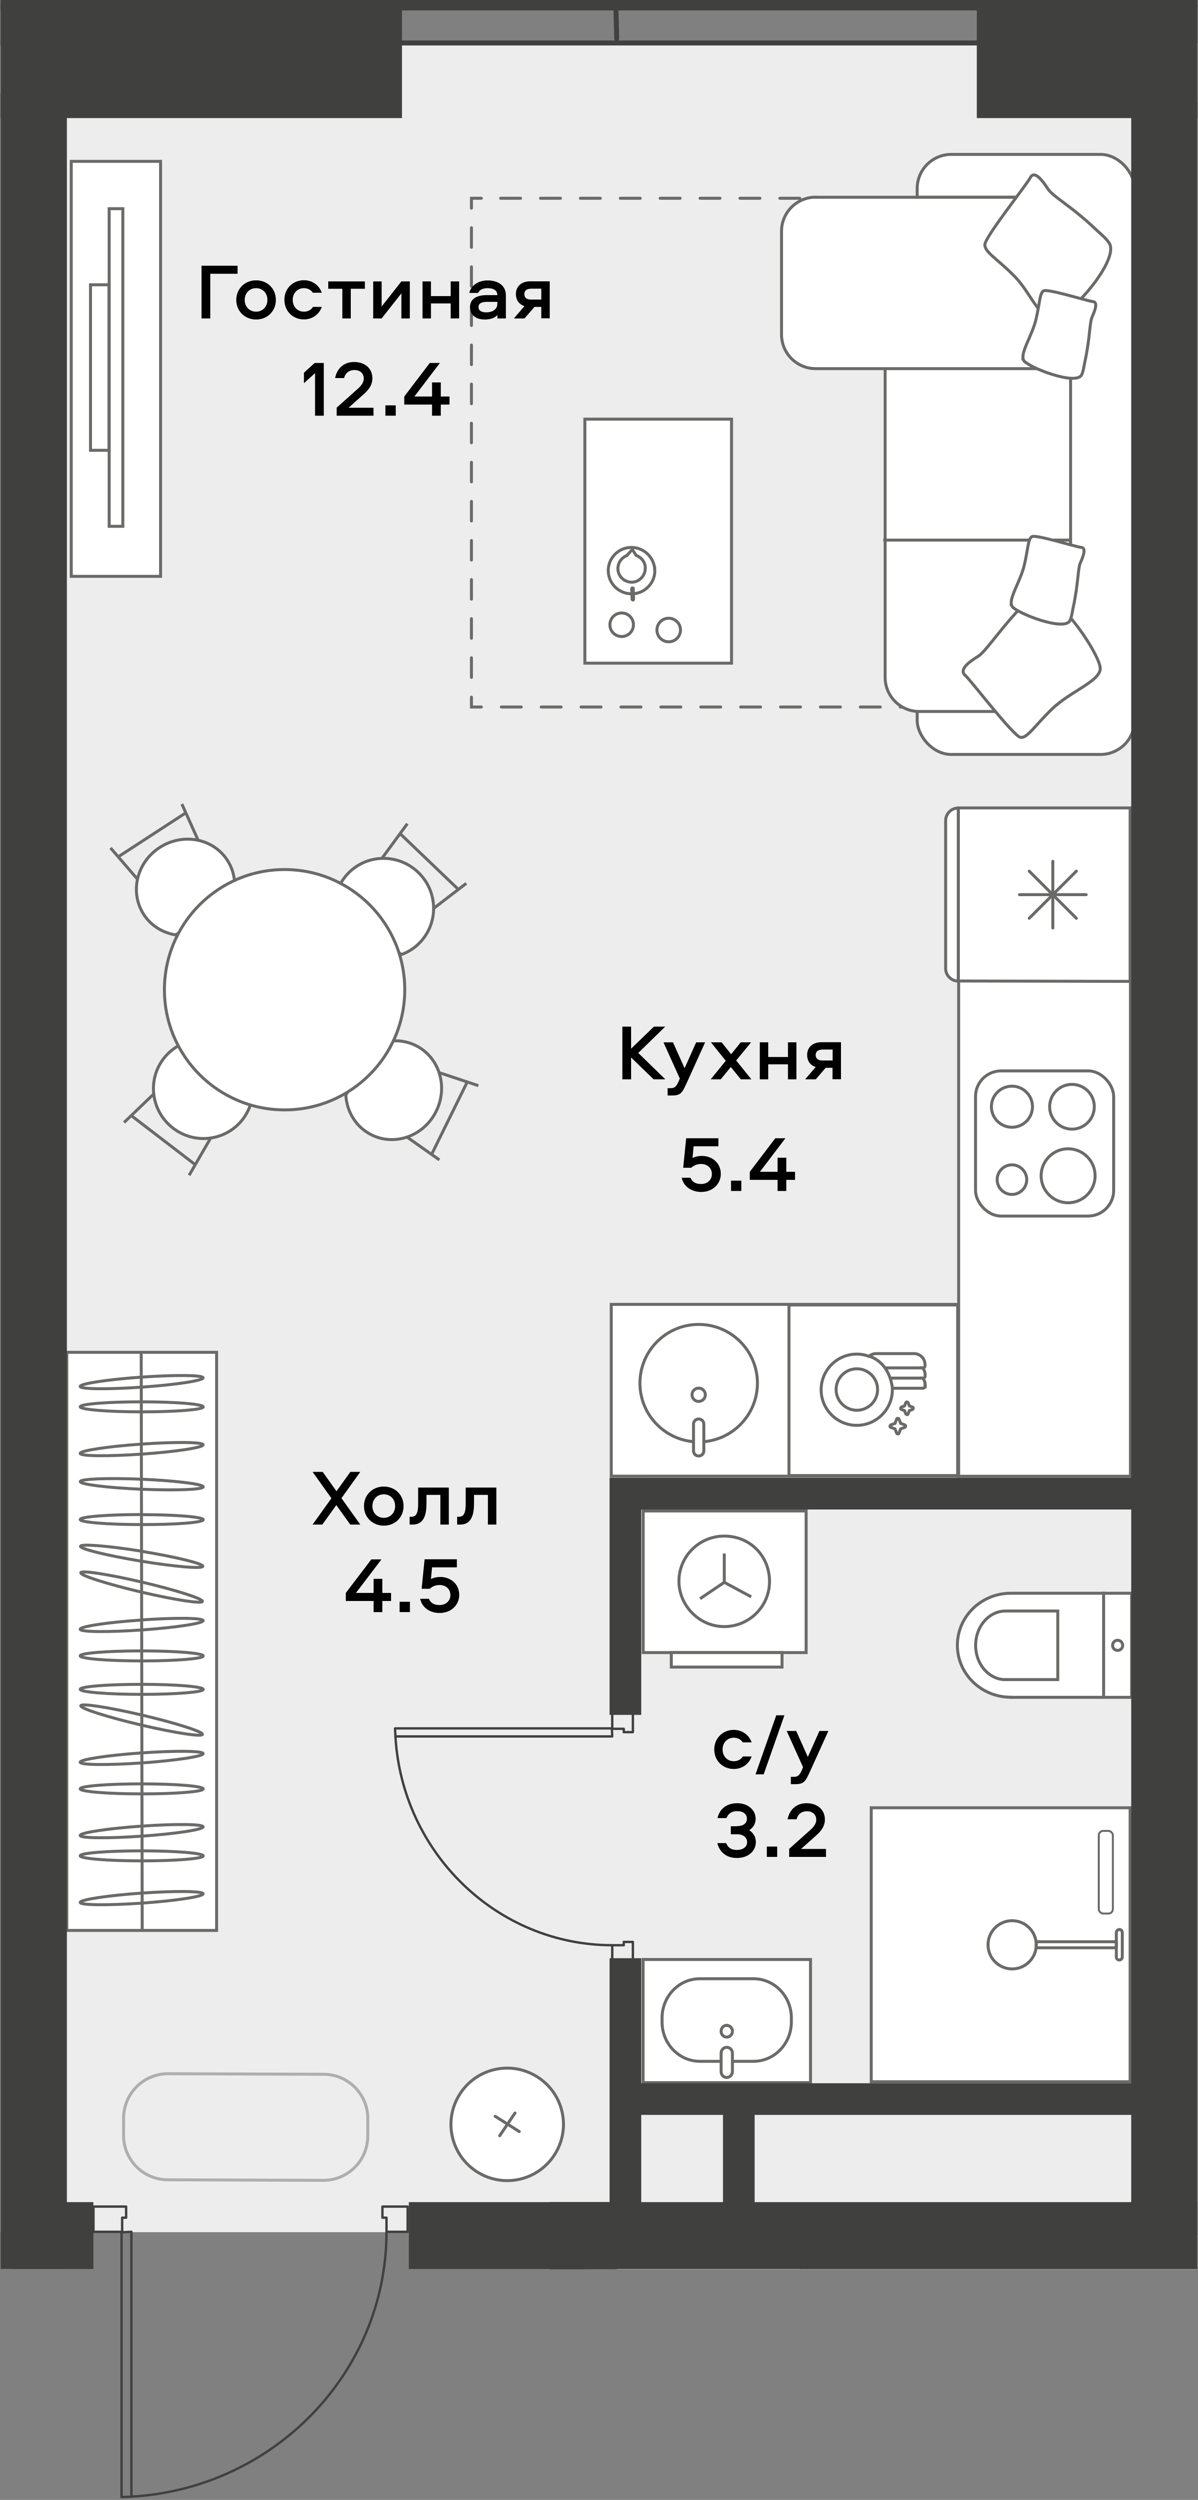 <?xml version="1.0" encoding="UTF-8"?><svg id="_Слой_1" xmlns="http://www.w3.org/2000/svg" xmlns:xlink="http://www.w3.org/1999/xlink" viewBox="0 0 120.73 251.93"><rect x="0" y="0" width="120.73" height="251.93" fill="#808080" stroke="none"/><defs><clipPath id="clippath-1"><polygon points=".07 0 .07 251.93 41.31 251.93 41.31 228.69 120.66 228.69 120.66 0 .07 0" fill="none"/></clipPath><clipPath id="clippath-2"><polygon points=".07 0 .07 251.93 41.31 251.93 41.31 228.69 120.66 228.69 120.66 0 .07 0" fill="none"/></clipPath><clipPath id="clippath-3"><polygon points=".07 0 .07 251.93 41.31 251.93 41.31 228.69 120.66 228.69 120.66 0 .07 0" fill="none"/></clipPath><clipPath id="clippath-4"><polygon points=".07 0 .07 251.93 41.31 251.93 41.31 228.69 120.66 228.69 120.66 0 .07 0" fill="none"/></clipPath><clipPath id="clippath-5"><polygon points=".07 0 .07 251.93 41.31 251.93 41.31 228.69 120.66 228.69 120.66 0 .07 0" fill="none"/></clipPath><clipPath id="clippath-6"><polygon points=".07 0 .07 251.93 41.31 251.93 41.31 228.69 120.66 228.69 120.66 0 .07 0" fill="none"/></clipPath><clipPath id="clippath-7"><polygon points=".07 0 .07 251.93 41.31 251.93 41.31 228.69 120.66 228.69 120.66 0 .07 0" fill="none"/></clipPath><clipPath id="clippath-8"><polygon points=".07 0 .07 251.93 41.31 251.93 41.31 228.69 120.66 228.69 120.66 0 .07 0" fill="none"/></clipPath><clipPath id="clippath-9"><polygon points=".07 0 .07 251.93 41.31 251.93 41.31 228.69 120.66 228.69 120.66 0 .07 0" fill="none"/></clipPath><clipPath id="clippath-10"><polygon points=".07 0 .07 251.93 41.31 251.93 41.31 228.69 120.66 228.69 120.66 0 .07 0" fill="none"/></clipPath><clipPath id="clippath-11"><polygon points=".07 0 .07 251.93 41.31 251.93 41.31 228.69 120.66 228.69 120.66 0 .07 0" fill="none"/></clipPath><clipPath id="clippath-13"><polygon points=".07 0 .07 251.93 41.31 251.93 41.31 228.69 120.66 228.69 120.66 0 .07 0" fill="none"/></clipPath></defs><rect x="3.61" y="4.36" width="114.01" height="220.59" fill="#eeedee"/><polygon points="117.62 4.36 117.62 224.94 58.95 224.94 58.95 228.68 120.66 228.68 120.66 4.36 117.62 4.36" fill="#eeedee"/><rect x=".07" y="4.36" width="3.54" height="220.59" fill="#eeedee"/><path d="M19.96,84.66l-1.62-3.63,1.62,3.63Z" fill="#fff"/><line x1="18.33" y1="81.03" x2="19.96" y2="84.66" fill="none" stroke="#6a6a69" stroke-miterlimit="22.93" stroke-width=".3"/><path d="M13.82,88.56l-2.69-3.11,2.69,3.11Z" fill="#fff"/><line x1="13.82" y1="88.56" x2="11.14" y2="85.45" fill="none" stroke="#6a6a69" stroke-miterlimit="22.93" stroke-width=".3"/><path d="M11.94,86.33l6.76-4.4-6.76,4.4Z" fill="#fff"/><line x1="18.7" y1="81.93" x2="11.94" y2="86.33" fill="none" stroke="#6a6a69" stroke-miterlimit="22.93" stroke-width=".3"/><path d="M43.71,91.54l3.28-2.52-3.28,2.52Z" fill="#fff"/><line x1="46.99" y1="89.02" x2="43.71" y2="91.54" fill="none" stroke="#6a6a69" stroke-miterlimit="22.93" stroke-width=".3"/><path d="M38.52,86.46l2.53-3.44-2.53,3.44Z" fill="#fff"/><line x1="38.52" y1="86.46" x2="41.05" y2="83.01" fill="none" stroke="#6a6a69" stroke-miterlimit="22.93" stroke-width=".3"/><path d="M46.17,89.61l-5.83-5.58,5.83,5.58Z" fill="#fff"/><line x1="46.17" y1="89.61" x2="40.34" y2="84.03" fill="none" stroke="#6a6a69" stroke-miterlimit="22.93" stroke-width=".3"/><g clip-path="url(#clippath-1)"><path d="M40.44,96.2c.69-.25,1.34-.65,1.88-1.22,1.9-1.99,1.83-5.15-.18-7.07-2-1.92-5.17-1.87-7.07.12-.61.64-1.02,1.4-1.22,2.2l6.59,5.97Z" fill="#fff"/><path d="M40.44,96.2c.69-.25,1.34-.65,1.88-1.22,1.9-1.99,1.83-5.15-.18-7.07-2-1.92-5.17-1.87-7.07.12-.61.64-1.02,1.4-1.22,2.2l6.59,5.97Z" fill="none" stroke="#6a6a69" stroke-miterlimit="22.93" stroke-width=".3"/><path d="M17.67,94.21l5.42-2.74c.78-1.5.77-3.32-.18-4.78-1.44-2.22-4.49-2.79-6.82-1.28-2.33,1.51-3.04,4.53-1.6,6.75.74,1.14,1.91,1.84,3.18,2.05" fill="#fff"/><path d="M17.67,94.21l5.42-2.74c.78-1.5.77-3.32-.18-4.78-1.44-2.22-4.49-2.79-6.82-1.28-2.33,1.51-3.04,4.53-1.6,6.75.74,1.14,1.91,1.84,3.18,2.05Z" fill="none" stroke="#6a6a69" stroke-miterlimit="22.93" stroke-width=".3"/><line x1="44.28" y1="116.89" x2="41.03" y2="114.6" fill="#fff"/><line x1="44.28" y1="116.89" x2="41.03" y2="114.6" fill="none" stroke="#6a6a69" stroke-miterlimit="22.93" stroke-width=".3"/><line x1="44.31" y1="108.11" x2="48.21" y2="109.41" fill="#fff"/><line x1="44.31" y1="108.11" x2="48.21" y2="109.41" fill="none" stroke="#6a6a69" stroke-miterlimit="22.93" stroke-width=".3"/><line x1="43.51" y1="116.31" x2="47.07" y2="109.07" fill="#fff"/><line x1="43.51" y1="116.31" x2="47.07" y2="109.07" fill="none" stroke="#6a6a69" stroke-miterlimit="22.93" stroke-width=".3"/><line x1="12.5" y1="113.12" x2="15.49" y2="110.25" fill="#fff"/><line x1="12.5" y1="113.12" x2="15.49" y2="110.25" fill="none" stroke="#6a6a69" stroke-miterlimit="22.93" stroke-width=".3"/><line x1="21.2" y1="114.74" x2="19.06" y2="118.44" fill="#fff"/><line x1="21.2" y1="114.74" x2="19.06" y2="118.44" fill="none" stroke="#6a6a69" stroke-miterlimit="22.93" stroke-width=".3"/><line x1="13.25" y1="112.44" x2="19.65" y2="117.35" fill="#fff"/><line x1="13.25" y1="112.44" x2="19.65" y2="117.35" fill="none" stroke="#6a6a69" stroke-miterlimit="22.93" stroke-width=".3"/><path d="M18.23,105.26c-.66.32-1.26.8-1.74,1.42-1.68,2.18-1.25,5.32.95,7.01,2.2,1.69,5.34,1.29,7.02-.89.54-.7.86-1.5.97-2.32l-7.2-5.21Z" fill="#fff"/><path d="M18.23,105.26c-.66.32-1.26.8-1.74,1.42-1.68,2.18-1.25,5.32.95,7.01,2.2,1.69,5.34,1.29,7.02-.89.54-.7.86-1.5.97-2.32l-7.2-5.21Z" fill="none" stroke="#6a6a69" stroke-miterlimit="22.93" stroke-width=".3"/><path d="M38.11,105.22l-3.26,5.13c.1,1.69,1.03,3.25,2.6,4.02,2.37,1.17,5.29.1,6.51-2.39,1.23-2.49.3-5.45-2.07-6.62-1.22-.6-2.58-.61-3.78-.14" fill="#fff"/><path d="M38.11,105.22l-3.26,5.13c.1,1.69,1.03,3.25,2.6,4.02,2.37,1.17,5.29.1,6.51-2.39,1.23-2.49.3-5.45-2.07-6.62-1.22-.6-2.58-.61-3.78-.14Z" fill="none" stroke="#6a6a69" stroke-miterlimit="22.93" stroke-width=".3"/><path d="M40.79,99.74c0,6.69-5.42,12.11-12.11,12.11s-12.11-5.42-12.11-12.11,5.42-12.11,12.11-12.11,12.11,5.42,12.11,12.11" fill="#fff"/><path d="M40.79,99.74c0,6.69-5.42,12.11-12.11,12.11s-12.11-5.42-12.11-12.11,5.42-12.11,12.11-12.11,12.11,5.42,12.11,12.11Z" fill="none" stroke="#6a6a69" stroke-miterlimit="22.93" stroke-width=".3"/></g><rect x="64.82" y="152.27" width="16.42" height="14.27" fill="#fff"/><rect x="64.82" y="152.27" width="16.42" height="14.27" fill="none" stroke="#6a6a69" stroke-miterlimit="22.93" stroke-width=".3"/><rect x="67.65" y="166.54" width="11.16" height="1.46" fill="#fff"/><rect x="67.65" y="166.54" width="11.16" height="1.46" fill="none" stroke="#6a6a69" stroke-miterlimit="22.93" stroke-width=".3"/><g clip-path="url(#clippath-2)"><path d="M77.55,159.37c0-2.53-1.93-4.57-4.56-4.57-2.52,0-4.57,2.03-4.57,4.55,0,2.43,2.03,4.57,4.56,4.57,2.52,0,4.57-2.03,4.57-4.55Z" fill="none" stroke="#6a6a69" stroke-miterlimit="22.93" stroke-width=".3"/></g><polyline points="75.7 160.92 72.99 159.46 70.55 161.11" fill="none" stroke="#6a6a69" stroke-miterlimit="22.93" stroke-width=".3"/><line x1="72.99" y1="156.55" x2="72.99" y2="159.46" fill="none" stroke="#6a6a69" stroke-miterlimit="22.93" stroke-width=".3"/><g clip-path="url(#clippath-3)"><path d="M23.87,202.03h1.75c2.47,0,4.47,2,4.47,4.47v15.67c0,2.47-2,4.47-4.47,4.47h-1.75c-2.47,0-4.47-2-4.47-4.47v-15.67c0-2.47,2-4.47,4.47-4.47Z" transform="translate(-189.66 238.35) rotate(-89.8)" fill="none" stroke="#adaeae" stroke-miterlimit="22.93" stroke-width=".3"/><path d="M67.71,249.3h1.75c2.47.02,4.46,2.02,4.46,4.49l-.05,15.67c0,2.47-2.02,4.46-4.49,4.46h-1.75c-2.47-.01-4.47-2.02-4.46-4.49l.05-15.67c0-2.47,2.02-4.46,4.49-4.46Z" fill="none" stroke="#adaeae" stroke-miterlimit="22.93" stroke-width=".3"/><path d="M101.86,171.05h9.36v-10.49h-9.36c-2.97,0-5.38,2.35-5.38,5.24s2.41,5.24,5.38,5.24" fill="#fff"/><path d="M101.86,171.05h9.36v-10.49h-9.36c-2.97,0-5.38,2.35-5.38,5.24s2.41,5.24,5.38,5.24Z" fill="none" stroke="#6a6a69" stroke-miterlimit="22.93" stroke-width=".3"/><path d="M101.34,169.26h5.26v-6.91h-5.26c-1.67,0-3.02,1.55-3.02,3.46s1.35,3.46,3.02,3.46Z" fill="none" stroke="#6a6a69" stroke-miterlimit="22.93" stroke-width=".3"/><rect x="111.22" y="160.56" width="2.82" height="10.49" fill="#fff"/><rect x="111.22" y="160.56" width="2.82" height="10.49" fill="none" stroke="#6a6a69" stroke-miterlimit="22.93" stroke-width=".3"/><path d="M112.63,166.32c-.28,0-.51-.23-.51-.51s.23-.51.51-.51.51.23.51.51-.23.51-.51.51" fill="#fff"/><path d="M112.63,166.32c-.28,0-.51-.23-.51-.51s.23-.51.51-.51.51.23.51.51-.23.51-.51.51Z" fill="none" stroke="#6a6a69" stroke-miterlimit="22.93" stroke-width=".3"/></g><rect x="96.61" y="92.27" width="17.31" height="56.5" fill="#fff"/><rect x="96.61" y="92.27" width="17.31" height="56.5" fill="none" stroke="#6a6a69" stroke-miterlimit="22.93" stroke-width=".3"/><rect x="61.6" y="131.45" width="34.95" height="17.31" fill="#fff"/><rect x="61.6" y="131.45" width="34.95" height="17.31" fill="none" stroke="#6a6a69" stroke-miterlimit="22.93" stroke-width=".3"/><rect x="79.51" y="131.51" width="17" height="17.19" fill="#fff"/><rect x="79.51" y="131.51" width="17" height="17.19" fill="none" stroke="#6a6a69" stroke-miterlimit="22.93" stroke-width=".3"/><g clip-path="url(#clippath-4)"><path d="M93.24,139.58c0-.26-.09-.51-.25-.7h.04c.11,0,.2-.09.2-.2v-.13c0-.26-.09-.51-.25-.7h.04c.11,0,.2-.09.2-.2v-.13c0-.61-.49-1.11-1.11-1.11h-3.81c-.27,0-.53.1-.73.27-.38-.14-.8-.22-1.23-.22-1.98,0-3.59,1.61-3.59,3.59s1.61,3.59,3.59,3.59,3.59-1.61,3.59-3.59c0-.05,0-.1,0-.15h3.09c.11,0,.2-.09.2-.21v-.13ZM86.35,137.94c1.15,0,2.09.94,2.09,2.09s-.94,2.09-2.09,2.09-2.09-.94-2.09-2.09.94-2.09,2.09-2.09M89.94,139.91c-.37-2.81-2.35-3.23-2.35-3.23" fill="#fff"/><path d="M93.24,139.58c0-.26-.09-.51-.25-.7h.04c.11,0,.2-.09.2-.2v-.13c0-.26-.09-.51-.25-.7h.04c.11,0,.2-.09.2-.2v-.13c0-.61-.49-1.11-1.11-1.11h-3.81c-.27,0-.53.1-.73.27-.38-.14-.8-.22-1.23-.22-1.98,0-3.59,1.61-3.59,3.59s1.61,3.59,3.59,3.59,3.59-1.61,3.59-3.59c0-.05,0-.1,0-.15h3.09c.11,0,.2-.09.2-.21v-.13ZM86.35,137.94c1.15,0,2.09.94,2.09,2.09s-.94,2.09-2.09,2.09-2.09-.94-2.09-2.09.94-2.09,2.09-2.09ZM89.94,139.91c-.37-2.81-2.35-3.23-2.35-3.23" fill="none" stroke="#6a6a69" stroke-miterlimit="22.93" stroke-width=".3"/><path d="M89.77,143.6s-.08.06-.08.12.03.1.08.12l.43.16.16.43s.06.08.12.08.1-.03.12-.08l.16-.43.43-.16s.08-.06.08-.12-.03-.1-.08-.12l-.43-.16-.16-.43s-.06-.08-.12-.08-.1.03-.12.08l-.16.43-.43.16Z" fill="#fff"/><path d="M89.77,143.6s-.08.06-.08.12.03.1.08.12l.43.16.16.43s.06.08.12.08.1-.03.12-.08l.16-.43.43-.16s.08-.06.08-.12-.03-.1-.08-.12l-.43-.16-.16-.43s-.06-.08-.12-.08-.1.03-.12.08l-.16.43-.43.16Z" fill="none" stroke="#6a6a69" stroke-miterlimit="22.93" stroke-width=".3"/><path d="M91.52,142.48l.12-.32.32-.12s.08-.06.08-.12-.03-.1-.08-.12l-.32-.12-.12-.32s-.06-.08-.12-.08-.1.03-.12.08l-.12.32-.32.12s-.08.06-.08.12.03.1.08.12l.32.12.12.32s.07.08.12.08.1-.03.12-.08" fill="#fff"/><path d="M91.52,142.48l.12-.32.32-.12s.08-.06.08-.12-.03-.1-.08-.12l-.32-.12-.12-.32s-.06-.08-.12-.08-.1.03-.12.08l-.12.32-.32.12s-.08.06-.08.12.03.1.08.12l.32.12.12.32s.07.08.12.08.1-.03.12-.08Z" fill="none" stroke="#6a6a69" stroke-miterlimit="22.93" stroke-width=".3"/><line x1="92.99" y1="138.88" x2="89.82" y2="138.88" fill="none" stroke="#6a6a69" stroke-miterlimit="22.93" stroke-width=".3"/><line x1="92.99" y1="137.85" x2="89.14" y2="137.85" fill="none" stroke="#6a6a69" stroke-miterlimit="22.93" stroke-width=".3"/></g><polygon points="96.58 81.42 96.58 98.86 113.89 98.9 113.89 81.42 96.58 81.42" fill="#fff"/><polygon points="96.58 98.86 96.58 81.42 113.89 81.42 113.89 98.9 96.58 98.86" fill="none" stroke="#6a6a69" stroke-linecap="round" stroke-miterlimit="22.93" stroke-width=".3"/><g clip-path="url(#clippath-5)"><path d="M95.3,97.6v-14.9c0-.7.57-1.27,1.27-1.27h0v17.44h0c-.7,0-1.27-.57-1.27-1.27" fill="#fff"/><path d="M95.3,97.6v-14.9c0-.7.57-1.27,1.27-1.27h0v17.44h0c-.7,0-1.27-.57-1.27-1.27Z" fill="none" stroke="#6a6a69" stroke-linecap="round" stroke-miterlimit="22.93" stroke-width=".3"/><line x1="109.46" y1="90.16" x2="102.74" y2="90.16" fill="none" stroke="#6a6a69" stroke-linecap="round" stroke-miterlimit="22.93" stroke-width=".3"/><line x1="106.1" y1="86.8" x2="106.1" y2="93.52" fill="none" stroke="#6a6a69" stroke-linecap="round" stroke-miterlimit="22.93" stroke-width=".3"/><line x1="103.72" y1="87.79" x2="108.47" y2="92.54" fill="none" stroke="#6a6a69" stroke-linecap="round" stroke-miterlimit="22.93" stroke-width=".3"/><line x1="103.72" y1="92.54" x2="108.47" y2="87.79" fill="none" stroke="#6a6a69" stroke-linecap="round" stroke-miterlimit="22.93" stroke-width=".3"/><path d="M76.33,139.39c0-3.27-2.65-5.92-5.92-5.92s-5.92,2.65-5.92,5.92,2.65,5.92,5.92,5.92,5.92-2.65,5.92-5.92" fill="#fff"/><circle cx="70.41" cy="139.39" r="5.92" fill="none" stroke="#6a6a69" stroke-miterlimit="22.93" stroke-width=".3"/><path d="M70.41,143h0c-.29,0-.52.23-.52.52v2.69c0,.29.23.52.52.52s.52-.23.52-.52v-2.69c0-.29-.23-.52-.52-.52" fill="#fff"/><path d="M70.41,143h0c-.29,0-.52.23-.52.52v2.69c0,.29.23.52.52.52s.52-.23.52-.52v-2.69c0-.29-.23-.52-.52-.52Z" fill="none" stroke="#6a6a69" stroke-miterlimit="22.93" stroke-width=".3"/><path d="M71.08,140.56c0-.37-.3-.67-.67-.67s-.67.3-.67.67.3.67.67.67.67-.3.67-.67" fill="#fff"/><circle cx="70.41" cy="140.56" r=".67" fill="none" stroke="#6a6a69" stroke-miterlimit="22.93" stroke-width=".3"/><path d="M109.64,107.92h-8.75c-1.43,0-2.58,1.16-2.58,2.58v9.46c0,1.43,1.16,2.58,2.58,2.58h8.75c1.43,0,2.58-1.16,2.58-2.58v-9.46c0-1.43-1.16-2.58-2.58-2.58" fill="#fff"/><rect x="98.31" y="107.92" width="13.92" height="14.63" rx="2.58" ry="2.58" fill="none" stroke="#6a6a69" stroke-miterlimit="22.93" stroke-width=".3"/><path d="M107.64,115.77c-1.5,0-2.72,1.22-2.72,2.72s1.22,2.72,2.72,2.72,2.72-1.22,2.72-2.72-1.22-2.72-2.72-2.72" fill="#fff"/><path d="M107.64,115.77c-1.5,0-2.72,1.22-2.72,2.72s1.22,2.72,2.72,2.72,2.72-1.22,2.72-2.72-1.22-2.72-2.72-2.72Z" fill="none" stroke="#6a6a69" stroke-miterlimit="22.93" stroke-width=".3"/><path d="M108.03,109.28c-1.25,0-2.25,1.01-2.25,2.25s1.01,2.26,2.25,2.26,2.25-1.01,2.25-2.26-1.01-2.25-2.25-2.25" fill="#fff"/><path d="M108.03,109.28c-1.25,0-2.25,1.01-2.25,2.25s1.01,2.26,2.25,2.26,2.25-1.01,2.25-2.26-1.01-2.25-2.25-2.25Z" fill="none" stroke="#6a6a69" stroke-miterlimit="22.93" stroke-width=".3"/><path d="M101.98,117.39c-.82,0-1.49.67-1.49,1.49s.67,1.49,1.49,1.49,1.49-.67,1.49-1.49-.67-1.49-1.49-1.49" fill="#fff"/><path d="M101.98,117.39c-.82,0-1.49.67-1.49,1.49s.67,1.49,1.49,1.49,1.49-.67,1.49-1.49-.67-1.49-1.49-1.49Z" fill="none" stroke="#6a6a69" stroke-miterlimit="22.93" stroke-width=".3"/><path d="M101.98,109.46c-1.15,0-2.07.93-2.07,2.07s.93,2.07,2.07,2.07,2.07-.93,2.07-2.07-.93-2.07-2.07-2.07" fill="#fff"/><path d="M101.98,109.46c-1.15,0-2.07.93-2.07,2.07s.93,2.07,2.07,2.07,2.07-.93,2.07-2.07-.93-2.07-2.07-2.07Z" fill="none" stroke="#6a6a69" stroke-miterlimit="22.93" stroke-width=".3"/><rect x="87.8" y="182.18" width="26.09" height="27.61" fill="#fff"/><rect x="87.8" y="182.18" width="26.09" height="27.61" fill="none" stroke="#6a6a69" stroke-miterlimit="22.93" stroke-width=".3"/><path d="M110.73,184.96v7.43c0,.25.2.45.45.45h.53c.25,0,.45-.2.45-.45v-7.43c0-.25-.2-.45-.45-.45h-.53c-.25,0-.45.2-.45.45" fill="#fff"/><rect x="110.73" y="184.51" width="1.42" height="8.33" rx=".45" ry=".45" fill="none" stroke="#6a6a69" stroke-miterlimit="22.93" stroke-width=".2"/><path d="M102,198.42c1.34,0,2.43-1.09,2.43-2.43s-1.09-2.43-2.43-2.43-2.43,1.09-2.43,2.43,1.09,2.43,2.43,2.43Z" fill="none" stroke="#6a6a69" stroke-linecap="round" stroke-linejoin="round" stroke-width=".3"/><rect x="104.42" y="195.68" width="8.08" height=".61" fill="none" stroke="#6a6a69" stroke-linecap="round" stroke-linejoin="round" stroke-width=".3"/><path d="M113.1,197.22v-2.47c0-.17-.14-.3-.3-.3s-.3.14-.3.3v2.47c0,.17.14.3.3.3s.3-.14.3-.3Z" fill="none" stroke="#6a6a69" stroke-linecap="round" stroke-linejoin="round" stroke-width=".3"/><rect x="7.18" y="16.26" width="9" height="41.82" fill="#fff"/><rect x="7.18" y="16.26" width="9" height="41.82" fill="none" stroke="#6a6a69" stroke-miterlimit="22.93" stroke-width=".3"/><rect x="11" y="21.03" width="1.38" height="32.01" fill="none" stroke="#6a6a69" stroke-miterlimit="22.93" stroke-width=".3"/><rect x="9.12" y="28.7" width="1.87" height="16.68" fill="none" stroke="#6a6a69" stroke-miterlimit="22.93" stroke-width=".3"/><rect x="6.73" y="136.28" width="15.1" height="58.26" fill="#fff"/><rect x="6.73" y="136.28" width="15.1" height="58.26" fill="none" stroke="#6a6a69" stroke-miterlimit="22.93" stroke-width=".3"/><line x1="14.23" y1="136.28" x2="14.33" y2="194.54" fill="none" stroke="#6a6a69" stroke-miterlimit="22.93" stroke-width=".3"/><path d="M14.28,152.64c3.42,0,6.2.23,6.2.51s-2.77.5-6.2.49c-3.42,0-6.2-.23-6.2-.51s2.77-.5,6.2-.5Z" fill="none" stroke="#6a6a69" stroke-miterlimit="22.93" stroke-width=".3"/><path d="M14.28,166.37c3.42,0,6.2.23,6.2.51s-2.77.5-6.2.5c-3.42,0-6.2-.23-6.2-.51s2.77-.5,6.2-.5Z" fill="none" stroke="#6a6a69" stroke-miterlimit="22.93" stroke-width=".3"/><path d="M14.26,163.25c3.42-.24,6.2-.21,6.21.07,0,.28-2.76.7-6.18.94-3.42.24-6.2.21-6.21-.07s2.76-.7,6.18-.93Z" fill="none" stroke="#6a6a69" stroke-miterlimit="22.93" stroke-width=".3"/><path d="M14.32,159.44c3.39.8,6.11,1.66,6.08,1.94-.03.27-2.79-.15-6.18-.94-3.39-.8-6.11-1.66-6.08-1.94.03-.28,2.79.15,6.18.94Z" fill="none" stroke="#6a6a69" stroke-miterlimit="22.93" stroke-width=".3"/><path d="M14.31,156.34c3.4.56,6.15,1.23,6.13,1.5-.02.28-2.79.05-6.2-.51-3.41-.56-6.15-1.23-6.13-1.5s2.79-.05,6.2.5Z" fill="none" stroke="#6a6a69" stroke-miterlimit="22.93" stroke-width=".3"/><path d="M14.28,179.77c3.42,0,6.2.23,6.2.51s-2.77.5-6.2.5c-3.42,0-6.2-.23-6.2-.51s2.77-.5,6.2-.5Z" fill="none" stroke="#6a6a69" stroke-miterlimit="22.93" stroke-width=".3"/><path d="M14.26,176.65c3.42-.24,6.2-.21,6.21.07s-2.76.7-6.18.94c-3.42.24-6.2.21-6.21-.07,0-.28,2.76-.7,6.18-.94Z" fill="none" stroke="#6a6a69" stroke-miterlimit="22.93" stroke-width=".3"/><path d="M14.32,172.84c3.39.8,6.11,1.66,6.08,1.94-.03.28-2.79-.15-6.18-.94-3.39-.8-6.11-1.66-6.08-1.94.03-.28,2.79.15,6.18.94Z" fill="none" stroke="#6a6a69" stroke-miterlimit="22.93" stroke-width=".3"/><path d="M14.28,169.74c3.42,0,6.2.23,6.2.51s-2.77.5-6.2.5c-3.42,0-6.2-.23-6.2-.51s2.77-.5,6.2-.5Z" fill="none" stroke="#6a6a69" stroke-miterlimit="22.93" stroke-width=".3"/><path d="M14.26,184.03c3.42-.24,6.2-.21,6.21.07s-2.76.7-6.18.94c-3.42.24-6.2.21-6.21-.07s2.76-.7,6.18-.94Z" fill="none" stroke="#6a6a69" stroke-miterlimit="22.93" stroke-width=".3"/><path d="M14.28,186.52c3.42,0,6.2.23,6.2.51s-2.77.5-6.2.5c-3.42,0-6.2-.23-6.2-.51s2.77-.5,6.2-.5Z" fill="none" stroke="#6a6a69" stroke-miterlimit="22.93" stroke-width=".3"/><path d="M14.26,190.78c3.42-.24,6.2-.21,6.21.07,0,.28-2.76.7-6.18.94-3.42.24-6.2.21-6.21-.07s2.76-.7,6.18-.94Z" fill="none" stroke="#6a6a69" stroke-miterlimit="22.93" stroke-width=".3"/><path d="M14.26,138.78c3.42-.24,6.2-.21,6.21.07,0,.28-2.76.7-6.18.94-3.42.24-6.2.21-6.21-.07,0-.28,2.76-.7,6.18-.94Z" fill="none" stroke="#6a6a69" stroke-miterlimit="22.93" stroke-width=".3"/><path d="M14.28,141.27c3.42,0,6.2.23,6.2.51s-2.77.5-6.2.5c-3.42,0-6.2-.23-6.2-.51s2.77-.5,6.2-.5Z" fill="none" stroke="#6a6a69" stroke-miterlimit="22.93" stroke-width=".3"/><path d="M14.26,145.53c3.42-.24,6.2-.21,6.21.07s-2.76.7-6.18.94c-3.42.24-6.2.21-6.21-.07,0-.28,2.76-.7,6.18-.94Z" fill="none" stroke="#6a6a69" stroke-miterlimit="22.93" stroke-width=".3"/><path d="M14.3,149.07c3.42.15,6.19.49,6.18.77s-2.79.38-6.21.24c-3.42-.15-6.19-.49-6.18-.77,0-.28,2.79-.38,6.21-.24Z" fill="none" stroke="#6a6a69" stroke-miterlimit="22.93" stroke-width=".3"/><rect x="80.75" y="228.6" width="55.59" height="16.77" fill="#fff"/><rect x="80.75" y="228.6" width="55.59" height="16.77" fill="none" stroke="#6a6a69" stroke-miterlimit="22.93" stroke-width=".3"/><line x1="136.34" y1="236.93" x2="80.75" y2="237.04" fill="none" stroke="#6a6a69" stroke-miterlimit="22.93" stroke-width=".3"/><path d="M120.73,236.99c0,3.8-.22,6.89-.48,6.89-.26,0-.48-3.08-.47-6.89,0-3.8.22-6.89.48-6.89.26,0,.48,3.08.47,6.89Z" fill="none" stroke="#6a6a69" stroke-miterlimit="22.93" stroke-width=".3"/><path d="M107.63,236.99c0,3.8-.22,6.89-.48,6.89-.26,0-.48-3.08-.47-6.89,0-3.8.22-6.89.48-6.89.26,0,.48,3.08.47,6.89Z" fill="none" stroke="#6a6a69" stroke-miterlimit="22.93" stroke-width=".3"/><path d="M110.61,236.97c.23,3.8.2,6.89-.06,6.9-.26,0-.66-3.07-.89-6.86-.23-3.8-.2-6.89.06-6.89.26,0,.66,3.06.89,6.86Z" fill="none" stroke="#6a6a69" stroke-miterlimit="22.93" stroke-width=".3"/><path d="M114.25,237.04c-.76,3.76-1.59,6.79-1.85,6.76-.26-.03.14-3.1.9-6.86.76-3.76,1.59-6.79,1.85-6.76.26.03-.14,3.1-.9,6.86Z" fill="none" stroke="#6a6a69" stroke-miterlimit="22.93" stroke-width=".3"/><path d="M117.2,237.02c-.53,3.78-1.17,6.83-1.43,6.81-.26-.02-.05-3.1.48-6.89.53-3.78,1.17-6.83,1.44-6.81.26.02.05,3.1-.48,6.89Z" fill="none" stroke="#6a6a69" stroke-miterlimit="22.93" stroke-width=".3"/><path d="M94.85,236.99c0,3.8-.22,6.89-.48,6.89-.26,0-.48-3.08-.47-6.89,0-3.8.22-6.89.48-6.89.26,0,.48,3.08.47,6.89Z" fill="none" stroke="#6a6a69" stroke-miterlimit="22.93" stroke-width=".3"/><path d="M97.83,236.97c.23,3.8.2,6.89-.06,6.9-.26,0-.66-3.07-.89-6.86-.23-3.8-.2-6.89.06-6.89.26,0,.66,3.06.89,6.86Z" fill="none" stroke="#6a6a69" stroke-miterlimit="22.93" stroke-width=".3"/><path d="M101.46,237.04c-.76,3.76-1.59,6.79-1.85,6.76-.26-.03.14-3.1.9-6.86.76-3.76,1.59-6.79,1.85-6.76.26.03-.14,3.1-.9,6.86Z" fill="none" stroke="#6a6a69" stroke-miterlimit="22.93" stroke-width=".3"/><path d="M104.42,236.99c0,3.8-.22,6.89-.48,6.89-.26,0-.48-3.08-.47-6.89,0-3.8.22-6.89.48-6.89.26,0,.48,3.08.47,6.89Z" fill="none" stroke="#6a6a69" stroke-miterlimit="22.93" stroke-width=".3"/><path d="M90.78,236.97c.23,3.8.2,6.89-.06,6.9-.26,0-.66-3.07-.89-6.86-.23-3.8-.2-6.89.06-6.89.26,0,.66,3.06.89,6.86Z" fill="none" stroke="#6a6a69" stroke-miterlimit="22.93" stroke-width=".3"/><path d="M88.41,236.99c0,3.8-.22,6.89-.48,6.89-.26,0-.48-3.08-.47-6.89,0-3.8.22-6.89.48-6.89.26,0,.48,3.08.47,6.89Z" fill="none" stroke="#6a6a69" stroke-miterlimit="22.93" stroke-width=".3"/><path d="M84.34,236.97c.23,3.8.2,6.89-.06,6.9-.26,0-.66-3.07-.89-6.86-.23-3.8-.2-6.89.06-6.89.26,0,.66,3.06.89,6.86Z" fill="none" stroke="#6a6a69" stroke-miterlimit="22.93" stroke-width=".3"/><path d="M56.61,212.69c.77,3.03-1.07,6.12-4.1,6.89-3.03.77-6.12-1.07-6.89-4.1-.77-3.03,1.07-6.12,4.1-6.89,3.03-.77,6.12,1.07,6.89,4.1" fill="#fff"/><path d="M56.61,212.69c.77,3.03-1.07,6.12-4.1,6.89-3.03.77-6.12-1.07-6.89-4.1-.77-3.03,1.07-6.12,4.1-6.89,3.03-.77,6.12,1.07,6.89,4.1Z" fill="none" stroke="#6a6a69" stroke-miterlimit="22.93" stroke-width=".3"/><line x1="49.9" y1="213.27" x2="52.33" y2="214.81" fill="#fff"/><line x1="49.9" y1="213.27" x2="52.33" y2="214.81" fill="none" stroke="#6a6a69" stroke-linecap="round" stroke-miterlimit="22.93" stroke-width=".3"/><line x1="51.9" y1="212.94" x2="50.36" y2="215.23" fill="#fff"/><line x1="51.9" y1="212.94" x2="50.36" y2="215.23" fill="none" stroke="#6a6a69" stroke-linecap="round" stroke-miterlimit="22.93" stroke-width=".3"/><path d="M76.58,235.89c.77,3.03-1.07,6.12-4.1,6.89-3.03.77-6.12-1.07-6.89-4.1-.77-3.03,1.07-6.12,4.1-6.89,3.04-.77,6.12,1.07,6.89,4.1" fill="#fff"/><path d="M76.58,235.89c.77,3.03-1.07,6.12-4.1,6.89-3.03.77-6.12-1.07-6.89-4.1-.77-3.03,1.07-6.12,4.1-6.89,3.04-.77,6.12,1.07,6.89,4.1Z" fill="none" stroke="#6a6a69" stroke-miterlimit="22.93" stroke-width=".3"/><line x1="69.86" y1="236.47" x2="72.29" y2="238" fill="#fff"/><line x1="69.86" y1="236.47" x2="72.29" y2="238" fill="none" stroke="#6a6a69" stroke-linecap="round" stroke-miterlimit="22.93" stroke-width=".3"/><line x1="71.86" y1="236.13" x2="70.33" y2="238.42" fill="#fff"/><line x1="71.86" y1="236.13" x2="70.33" y2="238.42" fill="none" stroke="#6a6a69" stroke-linecap="round" stroke-miterlimit="22.93" stroke-width=".3"/><rect x="64.81" y="197.47" width="16.87" height="12.41" fill="#fff"/><rect x="64.81" y="197.47" width="16.87" height="12.41" fill="none" stroke="#6a6a69" stroke-miterlimit="22.93" stroke-width=".3"/><path d="M72.67,207.73h-2.14c-2.1,0-3.81-1.77-3.81-3.96v-.4c0-2.19,1.7-3.96,3.8-3.96h5.42c2.1,0,3.81,1.76,3.81,3.95v.4c0,2.19-1.7,3.96-3.8,3.97h-2.14" fill="none" stroke="#6a6a69" stroke-miterlimit="22.93" stroke-width=".3"/><path d="M73.81,206.9v1.86c0,.33-.25.59-.57.6-.32,0-.57-.26-.57-.59v-1.86c0-.33.25-.59.57-.59.32,0,.57.27.57.59Z" fill="none" stroke="#6a6a69" stroke-miterlimit="22.93" stroke-width=".3"/><path d="M73.24,204.11c.32,0,.57.27.57.59,0,.33-.25.59-.57.59-.32,0-.57-.26-.57-.59,0-.33.26-.6.57-.6Z" fill="none" stroke="#6a6a69" stroke-miterlimit="22.93" stroke-width=".3"/><polyline points="47.51 70.25 47.51 71.25 48.51 71.25" fill="none" stroke="#6a6a69" stroke-linecap="round" stroke-miterlimit="22.93" stroke-width=".3"/><line x1="50.52" y1="71.25" x2="93.66" y2="71.25" fill="none" stroke="#6a6a69" stroke-dasharray="2.01 2.01" stroke-linecap="round" stroke-miterlimit="22.93" stroke-width=".3"/><polyline points="94.66 71.25 95.66 71.25 95.66 70.25" fill="none" stroke="#6a6a69" stroke-linecap="round" stroke-miterlimit="22.93" stroke-width=".3"/><line x1="95.66" y1="68.28" x2="95.66" y2="21.96" fill="none" stroke="#6a6a69" stroke-dasharray="1.97 1.97" stroke-linecap="round" stroke-miterlimit="22.93" stroke-width=".3"/><polyline points="95.66 20.98 95.66 19.98 94.66 19.98" fill="none" stroke="#6a6a69" stroke-linecap="round" stroke-miterlimit="22.93" stroke-width=".3"/><line x1="92.66" y1="19.98" x2="49.51" y2="19.98" fill="none" stroke="#6a6a69" stroke-dasharray="2.01 2.01" stroke-linecap="round" stroke-miterlimit="22.93" stroke-width=".3"/><polyline points="48.51 19.98 47.51 19.98 47.51 20.98" fill="none" stroke="#6a6a69" stroke-linecap="round" stroke-miterlimit="22.93" stroke-width=".3"/><line x1="47.51" y1="22.95" x2="47.51" y2="69.27" fill="none" stroke="#6a6a69" stroke-dasharray="1.97 1.97" stroke-linecap="round" stroke-miterlimit="22.93" stroke-width=".3"/><path d="M114.34,19v53.59c0,1.9-1.54,3.44-3.44,3.44h-15.03c-1.9,0-3.44-1.54-3.44-3.44V19c0-1.9,1.54-3.44,3.44-3.44h15.03c1.9,0,3.44,1.54,3.44,3.44" fill="#fff"/><rect x="92.43" y="15.56" width="21.91" height="60.47" rx="3.44" ry="3.44" fill="none" stroke="#6a6a69" stroke-miterlimit="22.93" stroke-width=".3"/><path d="M107.89,23.32v44.94c0,1.9-1.54,3.44-3.44,3.44h-11.81c-1.9,0-3.44-1.54-3.44-3.44V23.32c0-1.9,1.54-3.44,3.44-3.44h11.81c1.9,0,3.44,1.54,3.44,3.44" fill="#fff"/><path d="M92.64,19.88h11.81c1.9,0,3.44,1.54,3.44,3.44v44.94c0,1.9-1.54,3.44-3.44,3.44h-11.81c-1.9,0-3.44-1.54-3.44-3.44V23.32c0-1.9,1.54-3.44,3.44-3.44Z" fill="none" stroke="#6a6a69" stroke-miterlimit="22.93" stroke-width=".3"/><path d="M107.89,23.32v10.4c0,1.9-1.54,3.44-3.44,3.44h-22.25c-1.9,0-3.44-1.54-3.44-3.44v-10.4c0-1.9,1.54-3.44,3.44-3.44h22.25c1.9,0,3.44,1.54,3.44,3.44" fill="#fff"/><path d="M82.2,19.88h22.25c1.9,0,3.44,1.54,3.44,3.44v10.39c0,1.9-1.54,3.44-3.44,3.44h-22.25c-1.9,0-3.44-1.54-3.44-3.44v-10.4c0-1.9,1.54-3.44,3.44-3.44Z" fill="none" stroke="#6a6a69" stroke-miterlimit="22.93" stroke-width=".3"/><polygon points="89.01 54.43 89.01 54.43 107.74 54.43 89.01 54.43" fill="none" stroke="#6a6a69" stroke-miterlimit="22.93" stroke-width=".3"/><path d="M107.88,62.25c1.67,1.99,3,4.37,3,5.11,0,1.29-3.03,2.32-4.84,4.07-1.81,1.75-2.5,2.97-3.19,2.88-.7-.09-5.04-5.79-5.57-6.24-.69-.59.4-1.38,1.28-1.92.72-.44,2.05-2.47,4.01-4.6" fill="#fff"/><path d="M107.88,62.25c1.67,1.99,3,4.37,3,5.11,0,1.29-3.03,2.32-4.84,4.07-1.81,1.75-2.5,2.97-3.19,2.88-.7-.09-5.04-5.79-5.57-6.24-.69-.59.4-1.38,1.28-1.92.72-.44,2.05-2.47,4.01-4.6" fill="none" stroke="#6a6a69" stroke-miterlimit="22.93" stroke-width=".3"/><path d="M104.63,31.08c-.81-1.01-1.4-2.27-2.53-3.38-1.72-1.7-2.84-2.28-2.85-3.04-.01-.75,4.26-6.11,4.57-6.74.41-.82,1.22.25,1.79,1.12.53.81,2.35,1.71,4.9,4.15.43.41.86.72,1.25,1.27.72,1.02-.93,3.65-2.81,5.64" fill="#fff"/><path d="M104.63,31.08c-.81-1.01-1.4-2.27-2.53-3.38-1.72-1.7-2.84-2.28-2.85-3.04-.01-.75,4.26-6.11,4.57-6.74.41-.82,1.22.25,1.79,1.12.53.81,2.35,1.71,4.9,4.15.43.41.86.72,1.25,1.27.72,1.02-.93,3.65-2.81,5.64" fill="none" stroke="#6a6a69" stroke-miterlimit="22.93" stroke-width=".3"/><path d="M101.99,61.09c-.42-.69.85-2.48,1.24-4.16.39-1.68.36-2.61.76-2.85s4.52,1.06,4.95,1.08c.56.03.23.9-.06,1.55-.27.6-.2,2.1-.74,4.57-.09.42-.12.8-.3,1.23-.49,1.2-5.44-.73-5.86-1.42" fill="#fff"/><path d="M101.99,61.09c-.42-.69.85-2.48,1.24-4.16.39-1.68.36-2.61.76-2.85s4.52,1.06,4.95,1.08c.56.03.23.9-.06,1.55-.27.6-.2,2.1-.74,4.57-.09.42-.12.8-.3,1.23-.49,1.2-5.44-.73-5.86-1.42Z" fill="none" stroke="#6a6a69" stroke-miterlimit="22.93" stroke-width=".3"/><path d="M103.17,36.32c-.42-.69.85-2.48,1.24-4.16s.36-2.61.76-2.85c.4-.24,4.52,1.05,4.95,1.08.56.03.23.9-.06,1.55-.27.6-.2,2.11-.74,4.57-.09.42-.12.8-.3,1.23-.49,1.2-5.44-.73-5.86-1.42" fill="#fff"/><path d="M103.17,36.32c-.42-.69.85-2.48,1.24-4.16s.36-2.61.76-2.85c.4-.24,4.52,1.05,4.95,1.08.56.03.23.9-.06,1.55-.27.6-.2,2.11-.74,4.57-.09.42-.12.8-.3,1.23-.49,1.2-5.44-.73-5.86-1.42Z" fill="none" stroke="#6a6a69" stroke-miterlimit="22.93" stroke-width=".3"/><rect x="58.94" y="42.24" width="14.78" height="24.59" fill="#fff"/><rect x="58.94" y="42.24" width="14.78" height="24.59" fill="none" stroke="#6a6a69" stroke-miterlimit="22.93" stroke-width=".3"/><path d="M62.98,64.1c-.63.18-1.29-.18-1.47-.81-.18-.63.18-1.29.81-1.47.63-.18,1.29.18,1.47.81.18.63-.18,1.29-.81,1.47Z" fill="none" stroke="#6a6a69" stroke-miterlimit="22.93" stroke-width=".3"/><path d="M67.72,64.63c-.63.18-1.29-.18-1.47-.81-.18-.63.18-1.29.81-1.47.63-.18,1.29.18,1.47.81.18.63-.18,1.29-.81,1.47Z" fill="none" stroke="#6a6a69" stroke-miterlimit="22.93" stroke-width=".3"/><path d="M65.99,57.41c.03.62-.19,1.22-.62,1.68-.42.46-1,.73-1.63.75-1.29.05-2.38-.95-2.44-2.24-.03-.62.19-1.22.62-1.68.42-.46,1-.73,1.62-.75,1.1-.04,2.05.68,2.35,1.69.05.18.08.36.09.56Z" fill="none" stroke="#6a6a69" stroke-miterlimit="22.93" stroke-width=".3"/><path d="M65.03,57.19c.03.78-.56,1.44-1.31,1.48-.77.03-1.42-.56-1.45-1.32-.02-.59.34-1.15.9-1.36l.49-.55s.03-.02.06-.02c.02,0,.04.01.05.03l.34.52c.43.16.75.5.87.91.03.1.05.21.05.31ZM63.21,56.04h0,0Z" fill="none" stroke="#6a6a69" stroke-miterlimit="22.93" stroke-width=".3"/><path d="M63.73,59.32l.04,1.07-.04-1.07Z" fill="none" stroke="#6a6a69" stroke-miterlimit="22.93" stroke-width=".3"/><path d="M63.8,59.3s-.04-.05-.07-.05c-.04,0-.07.04-.07.08l.04,1.07s.04.07.08.07c.04,0,.07-.04.07-.08l-.04-1.07s0-.01,0-.02Z" fill="none" stroke="#6a6a69" stroke-miterlimit="22.93" stroke-width=".3"/></g><polygon points="61.7 171.86 61.7 174.22 62.86 174.22 62.86 174.56 63.78 174.56 63.78 171.86 61.7 171.86" fill="none" stroke="#40403f" stroke-linecap="round" stroke-linejoin="round" stroke-width=".24"/><polygon points="61.7 196.03 61.7 197.77 63.78 197.77 63.78 195.7 62.86 195.7 62.86 196.03 61.7 196.03" fill="none" stroke="#40403f" stroke-linecap="round" stroke-linejoin="round" stroke-width=".24"/><polygon points="39.81 174.18 39.85 174.99 61.7 174.99 61.66 174.18 39.81 174.18" fill="none" stroke="#40403f" stroke-linecap="round" stroke-linejoin="round" stroke-width=".24"/><g clip-path="url(#clippath-6)"><path d="M61.7,196.03c-11.63,0-21.18-9.33-21.85-21.04" fill="none" stroke="#40403f" stroke-linecap="round" stroke-linejoin="round" stroke-width=".24"/></g><rect x="1.1" y="221.92" width="8.31" height="6.74" fill="#40403f"/><rect x="72.86" y="210.22" width="3.19" height="14.26" fill="#40403f"/><rect x="108.23" y="225.46" width="12.42" height="3.19" fill="#40403f"/><g clip-path="url(#clippath-7)"><line x1="-81.63" y1=".55" x2="1.01" y2=".55" fill="none" stroke="#40403f" stroke-linecap="round" stroke-linejoin="round"/><line x1="-81.63" y1="4.33" x2="1.01" y2="4.33" fill="none" stroke="#40403f" stroke-linecap="round" stroke-linejoin="round" stroke-width=".5"/><line x1="29.21" y1=".55" x2="111.85" y2=".55" fill="none" stroke="#40403f" stroke-linecap="round" stroke-linejoin="round"/></g><line x1="29.15" y1="4.33" x2="111.79" y2="4.33" fill="none" stroke="#40403f" stroke-linecap="round" stroke-linejoin="round" stroke-width=".5"/><g clip-path="url(#clippath-8)"><line x1="62.05" y1=".05" x2="62.15" y2="3.89" fill="none" stroke="#40403f" stroke-linecap="round" stroke-linejoin="round" stroke-width=".5"/><path d="M58.9,248.18c-14.21,0-25.88,11.4-26.69,25.7" fill="none" stroke="#40403f" stroke-linecap="round" stroke-linejoin="round" stroke-width=".24"/></g><rect x=".07" y="9.35" width="6.67" height="219.3" fill="#40403f"/><rect x="41.2" y="221.92" width="79.45" height="6.74" fill="#40403f"/><rect x="55.4" y="221.92" width="6.74" height="6.77" fill="#40403f"/><rect x="114" y="10.32" width="6.65" height="214.96" fill="#40403f"/><rect x="98.44" y=".5" width="22.22" height="11.4" fill="#40403f"/><rect x=".07" y=".5" width="40.44" height="11.4" fill="#40403f"/><rect x="61.43" y="148.93" width="3.19" height="23.89" fill="#40403f"/><rect x="61.43" y="197.34" width="3.19" height="25.88" fill="#40403f"/><rect x="64.09" y="209.94" width="50.65" height="3.19" fill="#40403f"/><rect x="62.11" y="148.93" width="55.26" height="3.19" fill="#40403f"/><g clip-path="url(#clippath-9)"><polygon points="-2.18 224.91 -.05 224.91 -.05 222.37 -2.59 222.37 -2.59 223.49 -2.18 223.49 -2.18 224.91" fill="none" stroke="#40403f" stroke-linecap="round" stroke-linejoin="round" stroke-width=".24"/></g><polygon points="9.42 224.91 12.31 224.91 12.31 223.49 12.71 223.49 12.71 222.37 9.42 222.37 9.42 224.91" fill="none" stroke="#40403f" stroke-linecap="round" stroke-linejoin="round" stroke-width=".24"/><polygon points="38.95 224.91 41.08 224.91 41.08 222.37 38.54 222.37 38.54 223.49 38.95 223.49 38.95 224.91" fill="none" stroke="#40403f" stroke-linecap="round" stroke-linejoin="round" stroke-width=".24"/><g clip-path="url(#clippath-10)"><polygon points="12.25 251.65 13.24 251.6 13.24 224.91 12.25 224.96 12.25 251.65" fill="none" stroke="#40403f" stroke-linecap="round" stroke-linejoin="round" stroke-width=".24"/><path d="M38.95,224.91c0,14.21-11.4,25.88-25.7,26.69" fill="none" stroke="#40403f" stroke-linecap="round" stroke-linejoin="round" stroke-width=".24"/><rect x="-612.73" y=".25" width="944.68" height="623.59" fill="none" stroke="#40403f" stroke-linecap="round" stroke-linejoin="round"/></g><g clip-path="url(#clippath-11)"><path d="M38.53,159.11v1.42h.88v.81h-.88v1.12h-.88v-1.12h-2.8v-.81l2.57-3.38h1.02l-2.57,3.38h1.78v-1.42h.88Z"/><path d="M40.27,161.42h1.04v1.04h-1.04v-1.04Z"/><path d="M43.23,161.13c.18.45.58.62,1.06.62.66,0,1.1-.43,1.1-1.01s-.44-1.01-1.1-1.01c-.38,0-.73.14-.98.38h-.82l.3-2.97h3.25v.81h-2.5l-.11,1.18c.25-.13.58-.21.96-.21.93,0,1.89.63,1.89,1.82,0,.96-.78,1.81-1.97,1.81-1.04,0-1.78-.58-1.97-1.43h.9Z"/><path d="M74.27,184.03c.62,0,1-.27,1-.75s-.38-.76-.99-.76c-.5,0-.89.22-1.07.7h-.9c.23-1.05,1.07-1.5,1.97-1.5,1.17,0,1.87.74,1.87,1.57,0,.42-.17.83-.64,1.15.5.34.66.78.66,1.2,0,.86-.72,1.6-1.91,1.6-.92,0-1.71-.46-1.97-1.5h.89c.2.51.58.69,1.09.69.61,0,1.02-.31,1.02-.78s-.38-.8-1.01-.8h-.63v-.81h.63Z"/><path d="M77.28,186.09h1.04v1.04h-1.04v-1.04Z"/><path d="M83.24,186.32v.81h-3.71v-.81l2.14-1.91c.32-.29.59-.62.59-1.02,0-.54-.39-.86-.94-.86-.5,0-.91.26-1.04.81h-.91c.19-.96.87-1.62,1.91-1.62,1.1,0,1.85.65,1.85,1.66,0,.57-.3,1.06-.78,1.5l-1.62,1.45h2.49Z"/><path d="M69.59,118.7c.18.45.58.62,1.06.62.66,0,1.09-.43,1.09-1.01s-.44-1.01-1.09-1.01c-.38,0-.73.14-.98.38h-.82l.3-2.97h3.25v.81h-2.5l-.11,1.18c.25-.13.58-.21.96-.21.93,0,1.89.63,1.89,1.82,0,.96-.78,1.81-1.97,1.81-1.04,0-1.78-.58-1.97-1.43h.9Z"/><path d="M73.67,118.98h1.04v1.04h-1.04v-1.04Z"/><path d="M79.24,116.67v1.42h.88v.81h-.88v1.12h-.88v-1.12h-2.8v-.81l2.57-3.38h1.02l-2.57,3.38h1.78v-1.42h.88Z"/><path d="M31.75,37.6l-1.12,1.02v-1.06l1.08-.98h.92v5.31h-.88v-4.29Z"/><path d="M37.64,41.08v.81h-3.71v-.81l2.14-1.91c.32-.29.59-.62.59-1.02,0-.54-.39-.86-.94-.86-.5,0-.91.26-1.04.81h-.91c.19-.96.87-1.62,1.91-1.62,1.1,0,1.85.65,1.85,1.66,0,.57-.3,1.06-.78,1.5l-1.62,1.45h2.49Z"/><path d="M38.84,40.85h1.04v1.04h-1.04v-1.04Z"/><path d="M44.42,38.54v1.42h.88v.81h-.88v1.12h-.88v-1.12h-2.8v-.81l2.57-3.38h1.02l-2.57,3.38h1.78v-1.42h.88Z"/></g><g clip-path="url(#clippath-13)"><path d="M67.05,108.77h-1.18l-2.27-2.2v2.2h-.88v-5.31h.88v2.22l2.3-2.22h1.14l-2.72,2.65,2.72,2.65Z"/><path d="M66.88,105.04h.94l1.17,2.61,1.17-2.61h.9l-1.78,3.93c-.51,1.11-.62,1.43-1.54,1.43h-.46v-.74h.33c.36,0,.54-.15.76-.64l.14-.33-1.65-3.65Z"/><path d="M74.19,106.87l1.53,1.9h-1.06l-1.01-1.24-1.02,1.24h-1.01l1.52-1.87-1.5-1.86h1.08l.96,1.2.97-1.2h1.04l-1.5,1.83Z"/><path d="M80.26,105.04v3.73h-.85v-1.51h-1.99v1.51h-.85v-3.73h.85v1.48h1.99v-1.48h.85Z"/><path d="M83.2,107.62l-.99,1.15h-1.07l1.06-1.24c-.58-.19-.86-.66-.86-1.21,0-.7.46-1.29,1.46-1.29h1.95v3.73h-.85v-1.15h-.7ZM82.83,105.78c-.38,0-.63.19-.63.54s.25.55.63.55h1.08v-1.1h-1.08Z"/><path d="M23.94,26.78v.81h-2.75v4.5h-.88v-5.31h3.63Z"/><path d="M27.8,30.23c0,1.13-.86,1.97-1.99,1.97s-2-.84-2-1.97.86-1.98,2-1.98,1.99.84,1.99,1.98ZM26.95,30.23c0-.69-.47-1.19-1.14-1.19s-1.15.5-1.15,1.19.49,1.18,1.15,1.18,1.14-.51,1.14-1.18Z"/><path d="M31.54,29.52c-.19-.31-.53-.48-.91-.48-.66,0-1.13.5-1.13,1.18s.46,1.19,1.13,1.19c.38,0,.72-.17.91-.48h.89c-.28.78-.97,1.26-1.8,1.26-1.12,0-1.97-.84-1.97-1.98s.86-1.97,1.97-1.97c.83,0,1.52.49,1.8,1.26h-.89Z"/><path d="M33.08,28.36h3.69v.74h-1.42v2.99h-.85v-2.99h-1.42v-.74Z"/><path d="M37.61,32.09v-3.73h.85v2.53l1.99-2.53h.85v3.73h-.85v-2.53l-1.99,2.53h-.85Z"/><path d="M46.27,28.36v3.73h-.85v-1.51h-1.99v1.51h-.85v-3.73h.85v1.48h1.99v-1.48h.85Z"/><path d="M50.98,29.74v2.35h-.85v-.34c-.28.3-.72.45-1.26.45-.9,0-1.5-.43-1.5-1.26,0-.92.83-1.2,1.7-1.2h1.05c0-.51-.44-.7-.98-.7-.44,0-.82.14-.95.48h-.9c.22-.84.99-1.26,1.85-1.26,1.09,0,1.84.54,1.84,1.49ZM50.13,30.42h-1.06c-.54,0-.85.16-.85.52s.3.54.78.54c.64,0,1.12-.31,1.12-.86v-.2Z"/><path d="M53.85,30.94l-.99,1.15h-1.07l1.06-1.24c-.58-.19-.86-.66-.86-1.21,0-.7.46-1.29,1.46-1.29h1.95v3.73h-.85v-1.15h-.7ZM53.47,29.1c-.38,0-.63.19-.63.54s.25.55.63.55h1.08v-1.1h-1.08Z"/><path d="M33.89,151.68l-1.41,1.96h-.98l1.9-2.65-1.9-2.66h1.02l1.39,1.95,1.4-1.95h1l-1.9,2.65,1.9,2.66h-1.01l-1.41-1.96Z"/><path d="M40.67,151.78c0,1.13-.86,1.97-1.99,1.97s-2-.84-2-1.97.86-1.97,2-1.97,1.99.84,1.99,1.97ZM39.82,151.78c0-.69-.47-1.19-1.14-1.19s-1.15.5-1.15,1.19.49,1.18,1.15,1.18,1.14-.51,1.14-1.18Z"/><path d="M45.23,149.91v3.73h-.85v-2.99h-1.4v.82c0,.94-.14,2.17-1.39,2.17h-.31v-.79h.22c.62,0,.64-.8.64-1.39v-1.55h3.09Z"/><path d="M50.02,149.91v3.73h-.85v-2.99h-1.4v.82c0,.94-.14,2.17-1.39,2.17h-.31v-.79h.22c.62,0,.64-.8.64-1.39v-1.55h3.09Z"/><path d="M74.86,175.6c-.19-.31-.53-.48-.91-.48-.66,0-1.13.5-1.13,1.18s.46,1.19,1.13,1.19c.38,0,.72-.17.91-.48h.89c-.28.78-.97,1.26-1.8,1.26-1.12,0-1.97-.84-1.97-1.97s.86-1.97,1.97-1.97c.83,0,1.52.49,1.8,1.26h-.89Z"/><path d="M78.22,172.86h.83l-2.09,5.95h-.82l2.09-5.95Z"/><path d="M79.3,174.44h.94l1.17,2.62,1.17-2.62h.9l-1.78,3.93c-.51,1.11-.62,1.43-1.54,1.43h-.46v-.74h.33c.36,0,.54-.15.76-.64l.14-.33-1.65-3.65Z"/></g></svg>